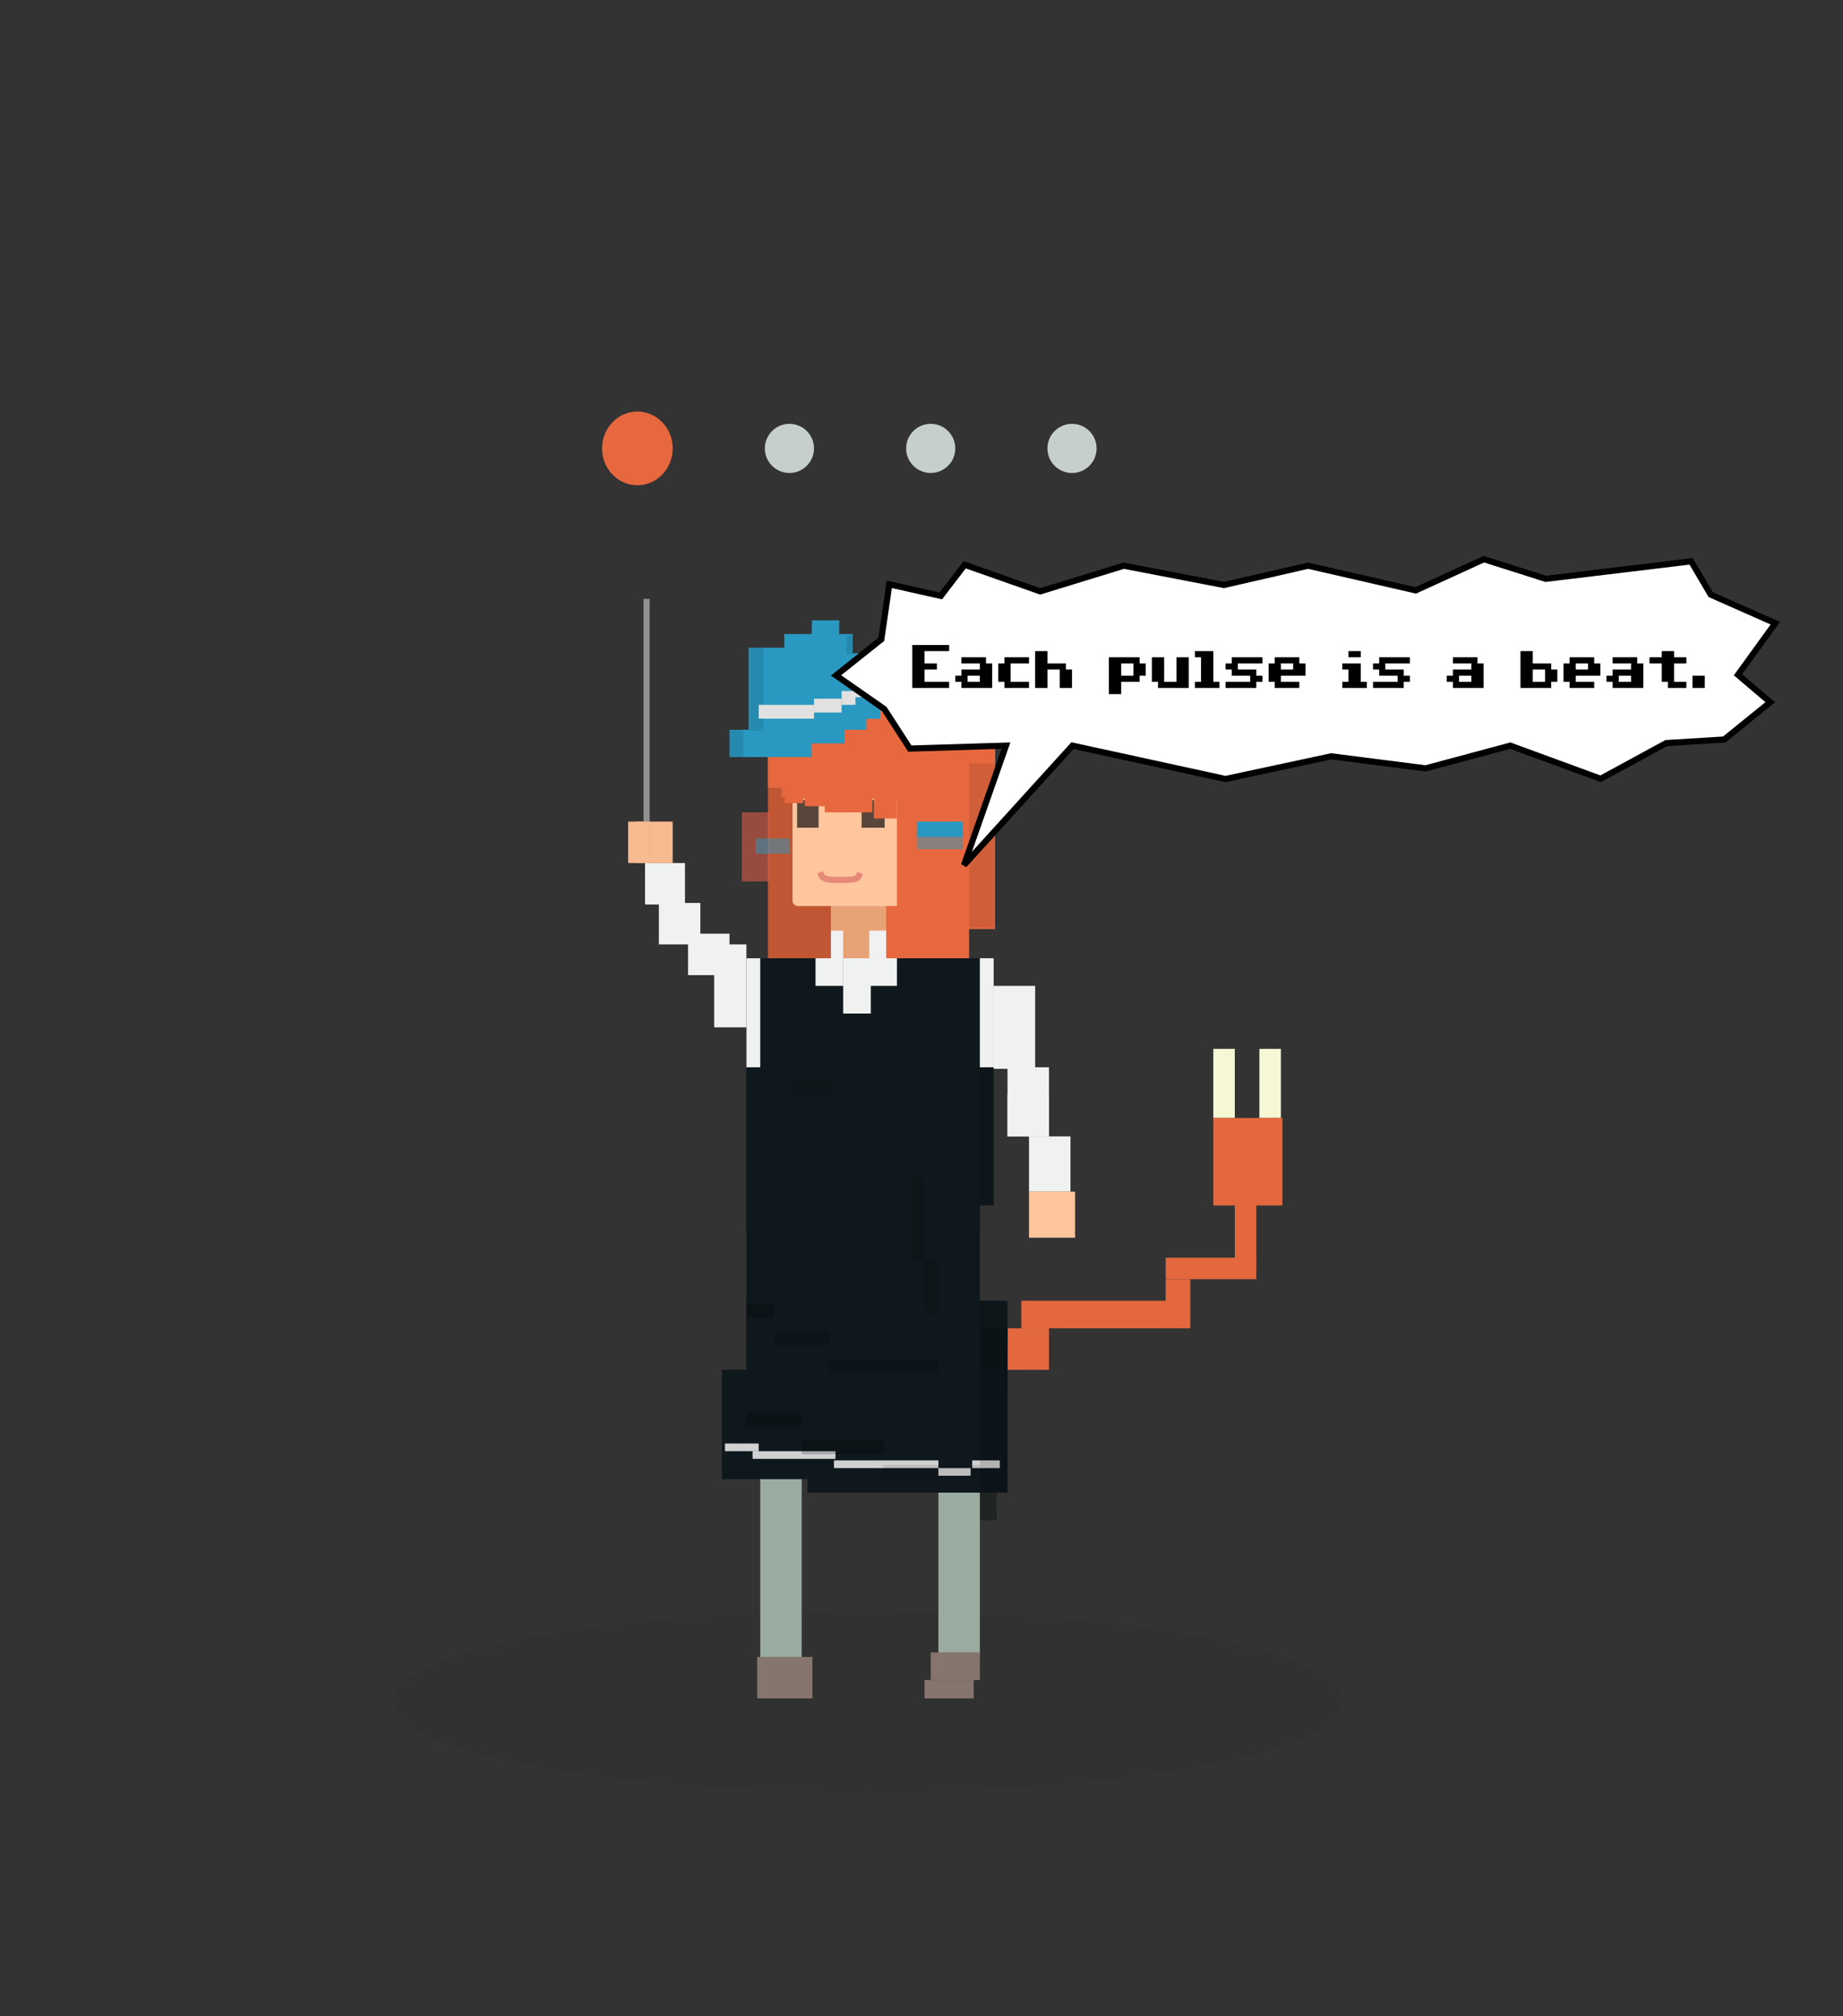 <?xml version="1.0" encoding="UTF-8"?>
<svg width="1200px" height="1313px" viewBox="0 0 1200 1313" version="1.1" xmlns="http://www.w3.org/2000/svg" xmlns:xlink="http://www.w3.org/1999/xlink">
    <rect x="0" y="0" width="1200" height="1313" fill="#333333" stroke="none"/>
    <title>R1-each-pulse</title>
    <g id="R1-each-pulse" stroke="none" stroke-width="1" fill="none" fill-rule="evenodd">
        <g id="Group-2" transform="translate(256, 390)">
            <ellipse id="Oval" fill-opacity="0.05" fill="#0A0A0A" cx="309" cy="718" rx="309" ry="59"></ellipse>
            <rect id="Rectangle" fill-opacity="0.5" fill="#0E1517" transform="translate(384, 591) scale(-1, 1) translate(-384, -591) " x="375" y="582" width="18" height="18"></rect>
            <rect id="Rectangle" fill="#9AAB9F" transform="translate(368.5, 622) scale(-1, 1) translate(-368.5, -622) " x="355" y="555" width="27" height="134"></rect>
            <rect id="Rectangle" fill="#9AAB9F" transform="translate(252.5, 622) scale(-1, 1) translate(-252.5, -622) " x="239" y="555" width="27" height="134"></rect>
            <rect id="Rectangle" fill="#85756E" transform="translate(366, 695) scale(-1, 1) translate(-366, -695) " x="350" y="686" width="32" height="18"></rect>
            <rect id="Rectangle" fill="#85756E" transform="translate(362, 710) scale(-1, 1) translate(-362, -710) " x="346" y="704" width="32" height="12"></rect>
            <rect id="Rectangle" fill="#85756E" transform="translate(255, 702.5) scale(-1, 1) translate(-255, -702.5) " x="237" y="689" width="36" height="27"></rect>
            <rect id="Rectangle" fill="#E3683E" transform="translate(413.5, 488.5) scale(-1, 1) translate(-413.5, -488.5) " x="400" y="475" width="27" height="27"></rect>
            <rect id="Rectangle" fill="#E3683E" transform="translate(456.5, 466) scale(-1, 1) translate(-456.5, -466) " x="409" y="457" width="95" height="18"></rect>
            <rect id="Rectangle" fill="#E3683E" transform="translate(511, 459) scale(-1, 1) translate(-511, -459) " x="503" y="443" width="16" height="32"></rect>
            <rect id="Rectangle" fill="#E3683E" transform="translate(532.5, 436) scale(-1, 1) translate(-532.5, -436) " x="503" y="429" width="59" height="14"></rect>
            <rect id="Rectangle" fill="#E3683E" transform="translate(555, 412.5) scale(-1, 1) translate(-555, -412.5) " x="548" y="391" width="14" height="43"></rect>
            <rect id="Rectangle" fill="#F6F7D4" transform="translate(571, 315.5) scale(-1, 1) translate(-571, -315.5) " x="564" y="293" width="14" height="45"></rect>
            <rect id="Rectangle" fill="#F6F7D4" transform="translate(541, 315.5) scale(-1, 1) translate(-541, -315.5) " x="534" y="293" width="14" height="45"></rect>
            <rect id="Rectangle" fill="#E3683E" transform="translate(556.5, 366.5) scale(-1, 1) translate(-556.5, -366.5) " x="534" y="338" width="45" height="57"></rect>
            <rect id="Rectangle" fill="#0F181D" transform="translate(306, 460.5) scale(-1, 1) translate(-306, -460.5) " x="230" y="394" width="152" height="133"></rect>
            <rect id="Rectangle" fill="#0F181D" transform="translate(315, 495.5) scale(-1, 1) translate(-315, -495.5) " x="230" y="475" width="170" height="41"></rect>
            <rect id="Rectangle" fill="#0F181D" transform="translate(315, 470.5) scale(-1, 1) translate(-315, -470.5) " x="230" y="457" width="170" height="27"></rect>
            <polygon id="Path" fill="#0F181D" transform="translate(307, 542) scale(-1, 1) translate(-307, -542) " points="400 502 214 502 214 582 344.2 582 344.2 573.209 400 573.209"></polygon>
            <rect id="Rectangle" fill="#0F181D" transform="translate(306, 322.5) scale(-1, 1) translate(-306, -322.5) " x="230" y="234" width="152" height="177"></rect>
            <rect id="Rectangle" fill="#0F181D" transform="translate(310.5, 314.5) scale(-1, 1) translate(-310.5, -314.5) " x="230" y="234" width="161" height="161"></rect>
            <rect id="Rectangle" fill-opacity="0.8" fill="#FFFFFF" transform="translate(227, 552.5) scale(-1, 1) translate(-227, -552.5) " x="216" y="550" width="22" height="5"></rect>
            <rect id="Rectangle" fill-opacity="0.8" fill="#FFFFFF" transform="translate(261, 557.5) scale(-1, 1) translate(-261, -557.5) " x="234" y="555" width="54" height="5"></rect>
            <rect id="Rectangle" fill-opacity="0.8" fill="#FFFFFF" transform="translate(321, 563.5) scale(-1, 1) translate(-321, -563.5) " x="287" y="561" width="68" height="5"></rect>
            <rect id="Rectangle" fill-opacity="0.8" fill="#FFFFFF" transform="translate(365.5, 568.5) scale(-1, 1) translate(-365.5, -568.5) " x="355" y="566" width="21" height="5"></rect>
            <rect id="Rectangle" fill-opacity="0.8" fill="#FFFFFF" transform="translate(386, 563.5) scale(-1, 1) translate(-386, -563.5) " x="377" y="561" width="18" height="5"></rect>
            <rect id="Rectangle" fill-opacity="0.1" fill="#000000" transform="translate(350.5, 568.5) scale(-1, 1) translate(-350.5, -568.5) " x="319" y="564" width="63" height="9"></rect>
            <rect id="Rectangle" fill-opacity="0.2" fill="#000000" transform="translate(239, 463.5) scale(-1, 1) translate(-239, -463.5) " x="230" y="459" width="18" height="9"></rect>
            <rect id="Rectangle" fill-opacity="0.2" fill="#000000" transform="translate(248, 534.5) scale(-1, 1) translate(-248, -534.5) " x="230" y="530" width="36" height="9"></rect>
            <rect id="Rectangle" fill-opacity="0.15" fill="#000000" transform="translate(266, 481.5) scale(-1, 1) translate(-266, -481.5) " x="248" y="477" width="36" height="9"></rect>
            <rect id="Rectangle" fill-opacity="0.1" fill="#000000" transform="translate(272.5, 318.5) scale(-1, 1) translate(-272.5, -318.5) " x="259" y="314" width="27" height="9"></rect>
            <rect id="Rectangle" fill-opacity="0.05" fill="#000000" transform="translate(270.5, 395) scale(-1, 1) translate(-270.5, -395) " x="266" y="377" width="9" height="36"></rect>
            <rect id="Rectangle" fill-opacity="0.1" fill="#000000" transform="translate(350.5, 448) scale(-1, 1) translate(-350.5, -448) " x="346" y="430" width="9" height="36"></rect>
            <rect id="Rectangle" fill-opacity="0.1" fill="#000000" transform="translate(341.5, 404) scale(-1, 1) translate(-341.5, -404) " x="337" y="377" width="9" height="54"></rect>
            <rect id="Rectangle" fill-opacity="0.2" fill="#000000" transform="translate(293, 552.5) scale(-1, 1) translate(-293, -552.5) " x="266" y="548" width="54" height="9"></rect>
            <rect id="Rectangle" fill-opacity="0.15" fill="#000000" transform="translate(319.5, 499.5) scale(-1, 1) translate(-319.5, -499.5) " x="284" y="495" width="71" height="9"></rect>
            <rect id="Rectangle" fill-opacity="0.1" fill="#000000" transform="translate(391, 479.5) scale(-1, 1) translate(-391, -479.5) " x="382" y="457" width="18" height="45"></rect>
            <rect id="Rectangle" fill-opacity="0.15" fill="#000000" transform="translate(391, 528.5) scale(-1, 1) translate(-391, -528.5) " x="382" y="475" width="18" height="107"></rect>
            <rect id="Rectangle" fill-opacity="0" fill="#2999C1" transform="translate(237.5, 407.5) scale(-1, 1) translate(-237.5, -407.5) " x="230" y="392" width="15" height="31"></rect>
            <rect id="Rectangle" fill="#F0F1F1" transform="translate(404.5, 279) scale(-1, 1) translate(-404.5, -279) " x="391" y="252" width="27" height="54"></rect>
            <rect id="Rectangle" fill="#F0F1F1" transform="translate(386.5, 269.5) scale(-1, 1) translate(-386.5, -269.5) " x="382" y="234" width="9" height="71"></rect>
            <rect id="Rectangle" fill="#F0F1F1" transform="translate(234.5, 269.5) scale(-1, 1) translate(-234.5, -269.5) " x="230" y="234" width="9" height="71"></rect>
            <rect id="Rectangle" fill="#F0F1F1" transform="translate(413.5, 336.5) scale(-1, 1) translate(-413.5, -336.5) " x="400" y="323" width="27" height="27"></rect>
            <rect id="Rectangle" fill="#F0F1F1" transform="translate(413.5, 327.5) scale(-1, 1) translate(-413.5, -327.5) " x="400" y="305" width="27" height="45"></rect>
            <rect id="Rectangle" fill="#F0F1F1" transform="translate(427.5, 368) scale(-1, 1) translate(-427.5, -368) " x="414" y="350" width="27" height="36"></rect>
            <rect id="Rectangle" fill="#F0F1F1" transform="translate(219.5, 252) scale(-1, 1) translate(-219.5, -252) " x="209" y="225" width="21" height="54"></rect>
            <rect id="Rectangle" fill="#F0F1F1" transform="translate(186.5, 211.5) scale(-1, 1) translate(-186.5, -211.5) " x="173" y="198" width="27" height="27"></rect>
            <rect id="Rectangle" fill="#F0F1F1" transform="translate(205.5, 231.5) scale(-1, 1) translate(-205.5, -231.5) " x="192" y="218" width="27" height="27"></rect>
            <rect id="Rectangle" fill="#F0F1F1" transform="translate(177, 185.5) scale(-1, 1) translate(-177, -185.5) " x="164" y="172" width="26" height="27"></rect>
            <rect id="Rectangle" fill="#F8BA91" transform="translate(170, 158.5) scale(-1, 1) translate(-170, -158.5) " x="158" y="145" width="24" height="27"></rect>
            <rect id="Rectangle" fill="#919191" transform="translate(165, 84) scale(-1, 1) translate(-165, -84) " x="163" y="0" width="4" height="168"></rect>
            <rect id="Rectangle" fill="#F8BA91" transform="translate(160, 158.5) scale(-1, 1) translate(-160, -158.5) " x="153" y="145" width="14" height="27"></rect>
            <rect id="Rectangle" fill-opacity="0.1" fill="#000000" x="381" y="305" width="9" height="89"></rect>
            <rect id="Rectangle" fill="#E7A376" x="275" y="123" width="54" height="111"></rect>
            <rect id="Rectangle" fill="#F0F1F1" x="310" y="216" width="18" height="36"></rect>
            <rect id="Rectangle" fill="#F0F1F1" x="275" y="216" width="18" height="36"></rect>
            <rect id="Rectangle" fill="#F0F1F1" x="293" y="234" width="18" height="36"></rect>
            <rect id="Rectangle" fill="#F0F1F1" x="293" y="234" width="18" height="17"></rect>
            <rect id="Rectangle" fill="#C05633" x="244" y="90" width="41" height="144"></rect>
            <rect id="Rectangle" fill="#FFC59D" transform="translate(429, 401) scale(-1, 1) translate(-429, -401) " x="414" y="386" width="30" height="30"></rect>
            <path d="M351,130 L260,130 L260,196.5 C260,198.425 261.561,200 263.485,200 L351,200 L351,130 Z" id="Path" fill="#FFC59D"></path>
            <rect id="Rectangle" fill-opacity="0.7" fill="#131010" x="305" y="131" width="15" height="18"></rect>
            <rect id="Rectangle" fill-opacity="0.7" fill="#131010" x="263" y="131" width="14" height="18"></rect>
            <rect id="Rectangle" fill-opacity="0.6" fill="#DA5E48" x="227" y="139" width="18" height="45"></rect>
            <rect id="Rectangle" fill="#E7683E" x="321" y="200" width="54" height="34"></rect>
            <rect id="Rectangle" fill="#E7683E" x="328" y="88" width="64" height="127"></rect>
            <rect id="Rectangle" fill="#E7683E" x="257" y="100" width="81" height="30"></rect>
            <rect id="Rectangle" fill="#E7683E" transform="translate(296.5, 126.5) scale(-1, 1) translate(-296.5, -126.5) " x="281" y="114" width="31" height="25"></rect>
            <rect id="Rectangle" fill="#E7683E" transform="translate(275.5, 119) scale(-1, 1) translate(-275.5, -119) " x="268" y="103" width="15" height="32"></rect>
            <rect id="Rectangle" fill="#E7683E" transform="translate(320.5, 133) scale(-1, 1) translate(-320.5, -133) " x="313" y="123" width="15" height="20"></rect>
            <rect id="Rectangle" fill="#E7683E" transform="translate(308, 92) scale(-1, 1) translate(-308, -92) " x="268" y="63" width="80" height="58"></rect>
            <rect id="Rectangle" fill="#E7683E" transform="translate(268, 88) scale(-1, 1) translate(-268, -88) " x="253" y="47" width="30" height="82"></rect>
            <rect id="Rectangle" fill="#E7683E" transform="translate(261, 85.5) scale(-1, 1) translate(-261, -85.5) " x="255" y="38" width="12" height="95"></rect>
            <rect id="Rectangle" fill="#E7683E" x="244" y="63" width="38" height="60"></rect>
            <rect id="Rectangle" fill="#E7683E" transform="translate(360.5, 65) scale(-1, 1) translate(-360.5, -65) " x="346" y="38" width="29" height="54"></rect>
            <rect id="Rectangle" fill-opacity="0.1" fill="#000000" x="375" y="107" width="18" height="107"></rect>
            <polygon id="Path" fill="#2999C1" points="317.083 72.74 317.083 78.08 308.167 78.08 308.149 85.2 293.9 85.2 293.9 94.1 272.5 94.1 272.5 103 219 103 219 85.2 231.483 85.2 231.483 31.8 254.667 31.8 254.667 22.9 272.5 22.9 272.709 14 290.478 14 290.333 22.9 299.25 22.9 299.25 35.36 308.167 35.36 308.272 49.6 325.959 49.6 326 72.74"></polygon>
            <g id="Group" transform="translate(219, 24)">
                <g id="ハットの影" fill="#000000" fill-opacity="0.1">
                    <g id="Group" transform="translate(13, 8)">
                        <rect id="Rectangle" x="0" y="0" width="9" height="54"></rect>
                    </g>
                    <g id="Group" transform="translate(76, 0)">
                        <rect id="Rectangle" x="0" y="4.31044089e-14" width="5" height="12"></rect>
                    </g>
                    <g id="Group" transform="translate(85, 12)">
                        <rect id="Rectangle" x="0" y="4.00790512e-14" width="5" height="14"></rect>
                    </g>
                    <g id="Group" transform="translate(103, 26)">
                        <rect id="Rectangle" x="0" y="-2.50910404e-14" width="5" height="23"></rect>
                    </g>
                    <g id="Group" transform="translate(0, 61)">
                        <rect id="Rectangle" x="0" y="-4.77951012e-14" width="9" height="18"></rect>
                    </g>
                </g>
                <g id="ハットのライン" transform="translate(19, 30)" fill="#E1E1E1">
                    <g id="帽子のライン" transform="translate(0, 15)">
                        <rect id="Rectangle" x="0" y="0" width="36" height="9"></rect>
                    </g>
                    <g id="帽子のライン1" transform="translate(36, 11)">
                        <rect id="Rectangle" x="0" y="0" width="18" height="9"></rect>
                    </g>
                    <g id="帽子のライン2" transform="translate(54, 6)">
                        <rect id="Rectangle" x="0" y="0" width="9" height="9"></rect>
                    </g>
                    <g id="帽子のライン3" transform="translate(62, 1)">
                        <rect id="Rectangle" x="0" y="0" width="9" height="9"></rect>
                    </g>
                </g>
            </g>
            <rect id="Rectangle" fill="#2999C1" x="341" y="145" width="30" height="10"></rect>
            <rect id="Rectangle" fill-opacity="0.5" fill="#2999C1" x="341" y="153" width="30" height="10"></rect>
            <rect id="Rectangle" fill-opacity="0.5" fill="#2999C1" x="236" y="156" width="22" height="10"></rect>
            <path d="M278,178.452 C279.632,182.838 279.991,182.938 292.353,182.999 C301.898,183.048 302.93,181.545 304,178" id="Path" stroke-opacity="0.9" stroke="#E38474" stroke-width="4" transform="translate(291, 180.5) scale(-1, 1) translate(-291, -180.5) "></path>
        </g>
        <ellipse id="Oval" fill="#E7683E" fill-rule="nonzero" cx="415" cy="292" rx="23" ry="24"></ellipse>
        <circle id="Oval" fill="#C7CECE" fill-rule="nonzero" cx="514" cy="292" r="16"></circle>
        <circle id="Oval" fill="#C7CECE" fill-rule="nonzero" cx="606" cy="292" r="16"></circle>
        <circle id="Oval" fill="#C7CECE" fill-rule="nonzero" cx="698" cy="292" r="16"></circle>
        <path d="M966.199,364.14 L1006.45,376.938 L1101.116,365.543 L1113.89,387.225 L1155.931,405.821 L1131.601,439.43 L1152.624,457.278 L1122.642,481.565 L1084.933,483.884 L1042.194,507.137 L983.365,485.553 L928.246,500.346 L866.763,492.517 L797.949,507.28 L698.297,485.55 L627.666,563.336 L655.007,485.561 L592.401,487.47 L575.762,461.725 L544.344,439.815 L573.82,416.346 L579.064,380.513 L612.585,388.058 L628.107,367.765 L677.319,385.103 L731.688,368.383 L796.953,380.942 L851.697,368.377 L921.797,384.45 L966.199,364.14 Z" id="Path" stroke="#000000" stroke-width="4" fill="#FFFFFF"></path>
        <path d="M742,428 L742,432 L746,432 L746,440 L742,440 L742,444 L730,444 L730,452 L722,452 L722,428 L742,428 Z M642,428 L642,432 L646,432 L646,448 L626,448 L626,444 L622,444 L622,440 L626,440 L626,436 L638,436 L638,432 L626,432 L626,428 L642,428 Z M670,428 L670,432 L658,432 L658,444 L670,444 L670,448 L654,448 L654,444 L650,444 L650,432 L654,432 L654,428 L670,428 Z M682,424 L682,432 L694,432 L694,436 L698,436 L698,448 L690,448 L690,436 L682,436 L682,448 L674,448 L674,424 L682,424 Z M1110,440 L1110,448 L1102,448 L1102,440 L1110,440 Z M758,428 L758,444 L766,444 L766,428 L774,428 L774,448 L754,448 L754,444 L750,444 L750,428 L758,428 Z M790,424 L790,444 L794,444 L794,448 L778,448 L778,444 L782,444 L782,428 L778,428 L778,424 L790,424 Z M822,428 L822,432 L806,432 L806,436 L818,436 L818,440 L822,440 L822,444 L818,444 L818,448 L798,448 L798,444 L814,444 L814,440 L802,440 L802,436 L798,436 L798,432 L802,432 L802,428 L822,428 Z M846,428 L846,432 L850,432 L850,440 L834,440 L834,444 L846,444 L846,448 L830,448 L830,444 L826,444 L826,432 L830,432 L830,428 L846,428 Z M886,432 L886,444 L890,444 L890,448 L874,448 L874,444 L878,444 L878,436 L874,436 L874,432 L886,432 Z M918,428 L918,432 L902,432 L902,436 L914,436 L914,440 L918,440 L918,444 L914,444 L914,448 L894,448 L894,444 L910,444 L910,440 L898,440 L898,436 L894,436 L894,432 L898,432 L898,428 L918,428 Z M962,428 L962,432 L966,432 L966,448 L946,448 L946,444 L942,444 L942,440 L946,440 L946,436 L958,436 L958,432 L946,432 L946,428 L962,428 Z M998,424 L998,432 L1010,432 L1010,436 L1014,436 L1014,444 L1010,444 L1010,448 L990,448 L990,424 L998,424 Z M1038,428 L1038,432 L1042,432 L1042,440 L1026,440 L1026,444 L1038,444 L1038,448 L1022,448 L1022,444 L1018,444 L1018,432 L1022,432 L1022,428 L1038,428 Z M1066,428 L1066,432 L1070,432 L1070,448 L1050,448 L1050,444 L1046,444 L1046,440 L1050,440 L1050,436 L1062,436 L1062,432 L1050,432 L1050,428 L1066,428 Z M1090,424 L1090,428 L1098,428 L1098,432 L1090,432 L1090,444 L1098,444 L1098,448 L1086,448 L1086,444 L1082,444 L1082,432 L1074,432 L1074,428 L1082,428 L1082,424 L1090,424 Z M618,420 L618,424 L602,424 L602,432 L610,432 L610,436 L602,436 L602,444 L618,444 L618,448 L594,448 L594,420 L618,420 Z M638,440 L630,440 L630,444 L638,444 L638,440 Z M958,440 L950,440 L950,444 L958,444 L958,440 Z M1006,436 L998,436 L998,444 L1006,444 L1006,436 Z M1062,440 L1054,440 L1054,444 L1062,444 L1062,440 Z M738,432 L730,432 L730,440 L738,440 L738,432 Z M842,432 L834,432 L834,436 L842,436 L842,432 Z M1034,432 L1026,432 L1026,436 L1034,436 L1034,432 Z M886,424 L886,428 L878,428 L878,424 L886,424 Z" id="Combined-Shape" fill="#000000" fill-rule="nonzero"></path>
    </g>
</svg>